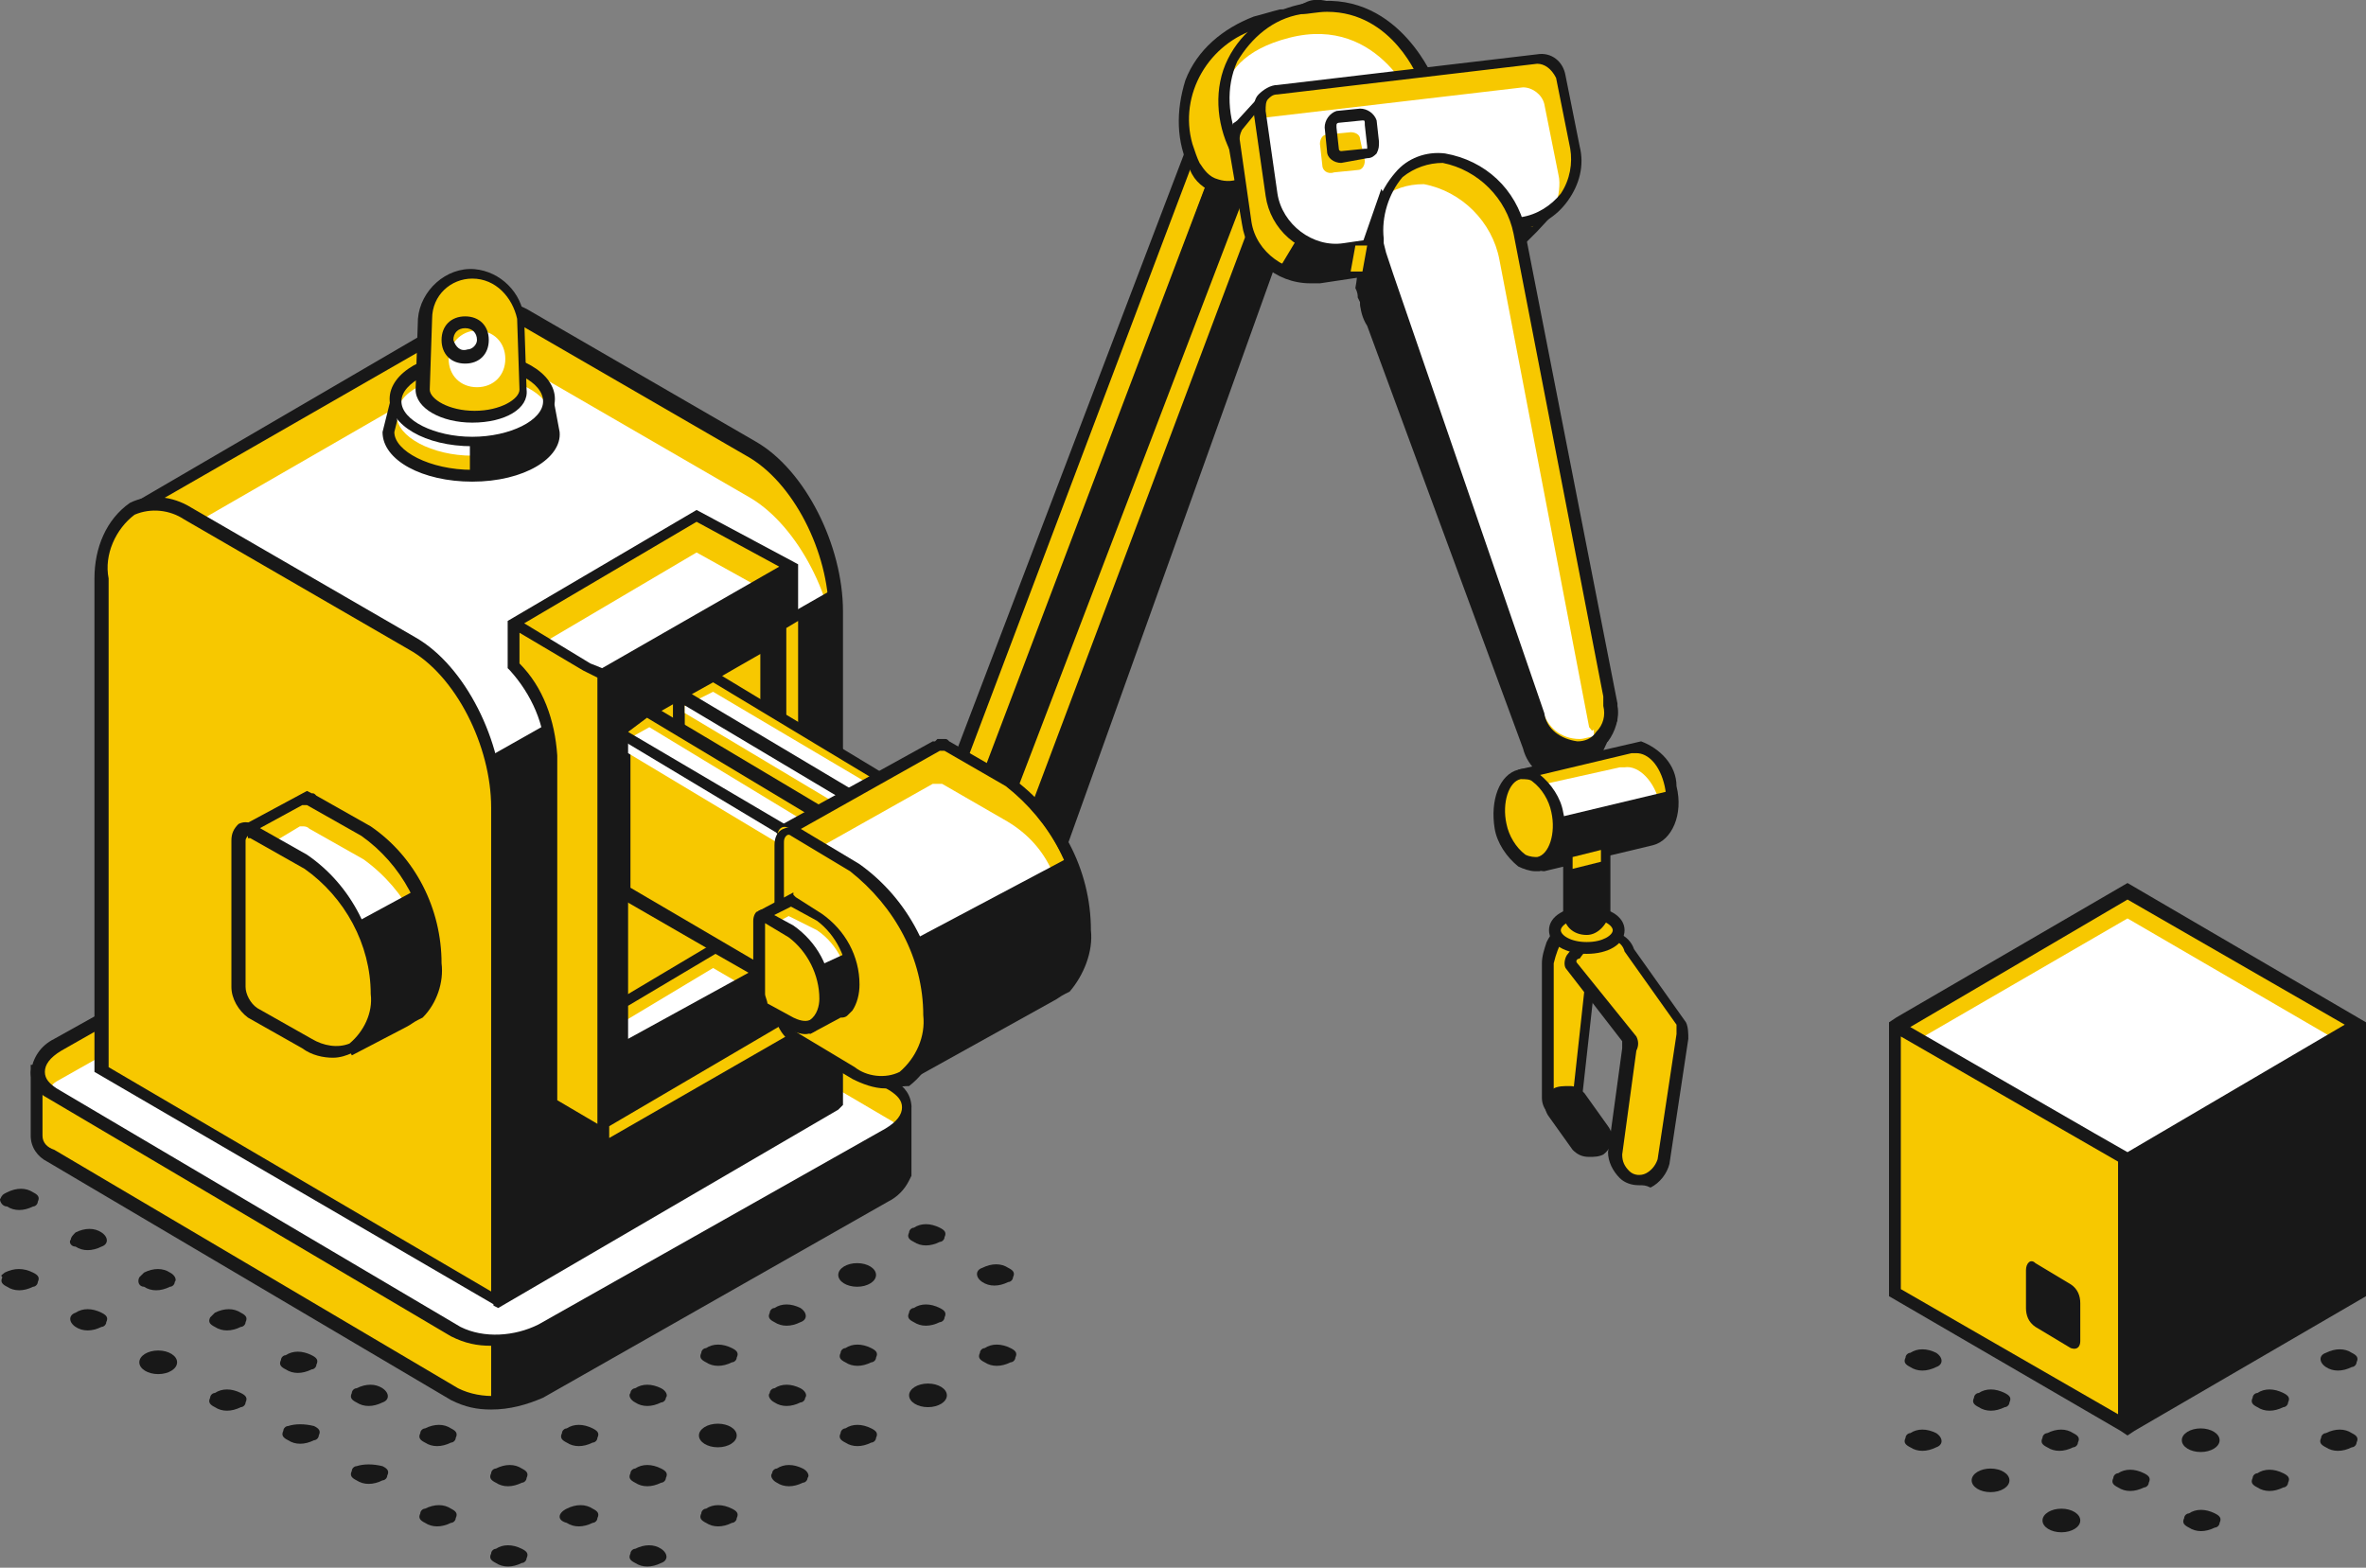 <?xml version="1.0" encoding="utf-8"?>
<!-- Generator: Adobe Illustrator 24.0.2, SVG Export Plug-In . SVG Version: 6.00 Build 0)  -->
<svg version="1.1" id="Слой_1" xmlns="http://www.w3.org/2000/svg" xmlns:xlink="http://www.w3.org/1999/xlink" x="0px" y="0px"
	 viewBox="0 0 100.2 66.4" style="enable-background:new 0 0 100.2 66.4;" xml:space="preserve">
<rect x="0" y="0" width="100.2" height="66.4" fill="#808080" stroke="none"/>
<style type="text/css">
	.st0{fill:#181818;}
	.st1{fill:#F7C800;}
	.st2{fill:#FFFFFF;}
</style>
<title>Схема раб-картинка</title>
<g id="Слой_2_1_">
	<g id="content">
		<g id="illustration">
			<path class="st0" d="M93.8,64.1c0.2,0.1,0.3,0.2,0.2,0.4c0,0.1-0.1,0.2-0.2,0.2c-0.4,0.2-0.8,0.2-1.1,0c-0.2-0.1-0.3-0.2-0.2-0.4
				c0-0.1,0.1-0.2,0.2-0.2C93,63.9,93.4,63.9,93.8,64.1z"/>
			<path class="st0" d="M96.7,62.4c0.2,0.1,0.3,0.2,0.2,0.4c0,0.1-0.1,0.2-0.2,0.2c-0.4,0.2-0.8,0.2-1.1,0c-0.2-0.1-0.3-0.2-0.2-0.4
				c0-0.1,0.1-0.2,0.2-0.2C95.9,62.2,96.3,62.2,96.7,62.4z"/>
			<path class="st0" d="M99.6,60.7c0.2,0.1,0.3,0.2,0.2,0.4c0,0.1-0.1,0.2-0.2,0.2c-0.4,0.2-0.8,0.2-1.1,0c-0.2-0.1-0.3-0.2-0.2-0.4
				c0-0.1,0.1-0.2,0.2-0.2C98.9,60.5,99.3,60.5,99.6,60.7z"/>
			<ellipse class="st0" cx="87.3" cy="64.4" rx="0.8" ry="0.5"/>
			<path class="st0" d="M90.8,62.4c0.2,0.1,0.3,0.2,0.2,0.4c0,0.1-0.1,0.2-0.2,0.2c-0.4,0.2-0.8,0.2-1.1,0c-0.2-0.1-0.3-0.2-0.2-0.4
				c0-0.1,0.1-0.2,0.2-0.2C90,62.2,90.4,62.2,90.8,62.4z"/>
			<ellipse class="st0" cx="93.2" cy="61" rx="0.8" ry="0.5"/>
			<path class="st0" d="M96.7,59c0.2,0.1,0.3,0.2,0.2,0.4c0,0.1-0.1,0.2-0.2,0.2c-0.4,0.2-0.8,0.2-1.1,0c-0.2-0.1-0.3-0.2-0.2-0.4
				c0-0.1,0.1-0.2,0.2-0.2C95.9,58.8,96.3,58.8,96.7,59z"/>
			<path class="st0" d="M99.6,57.3c0.2,0.1,0.3,0.2,0.2,0.4c0,0.1-0.1,0.2-0.2,0.2c-0.4,0.2-0.8,0.2-1.1,0c-0.3-0.2-0.3-0.5,0-0.6
				C98.9,57.1,99.3,57.1,99.6,57.3z"/>
			<ellipse class="st0" cx="84.3" cy="62.7" rx="0.8" ry="0.5"/>
			<path class="st0" d="M87.8,60.7c0.2,0.1,0.3,0.2,0.2,0.4c0,0.1-0.1,0.2-0.2,0.2c-0.4,0.2-0.8,0.2-1.1,0c-0.2-0.1-0.3-0.2-0.2-0.4
				c0-0.1,0.1-0.2,0.2-0.2C87.1,60.5,87.5,60.5,87.8,60.7z"/>
			<path class="st0" d="M82,60.7c0.3,0.2,0.3,0.5,0,0.6c-0.4,0.2-0.8,0.2-1.1,0c-0.2-0.1-0.3-0.2-0.2-0.4c0-0.1,0.1-0.2,0.2-0.2
				C81.2,60.5,81.6,60.5,82,60.7z"/>
			<path class="st0" d="M84.9,59c0.2,0.1,0.3,0.2,0.2,0.4c0,0.1-0.1,0.2-0.2,0.2c-0.4,0.2-0.8,0.2-1.1,0c-0.2-0.1-0.3-0.2-0.2-0.4
				c0-0.1,0.1-0.2,0.2-0.2C84.1,58.8,84.5,58.8,84.9,59z"/>
			<path class="st0" d="M82,57.3c0.3,0.2,0.3,0.5,0,0.6c-0.4,0.2-0.8,0.2-1.1,0c-0.2-0.1-0.3-0.2-0.2-0.4c0-0.1,0.1-0.2,0.2-0.2
				C81.2,57.1,81.6,57.1,82,57.3z"/>
			<polygon class="st1" points="90.1,60.4 80.3,54.8 80.3,43.5 90.1,49.1 			"/>
			<polygon class="st1" points="99.9,43.5 90.1,49.1 80.3,43.5 90.1,37.8 			"/>
			<polygon class="st2" points="99.9,44.6 91.1,49.6 81.3,44 90.1,38.9 			"/>
			<path class="st0" d="M90.1,37.4l-9.8,5.7L80,43.3v11.6l9.8,5.7l0,0l0.3,0.2l0.3-0.2l0,0l9.8-5.7V43.3L90.1,37.4z M90.1,38.1
				l9.2,5.3l-4.6,2.7l-4.6,2.7L88.7,48l-7.8-4.5L90.1,38.1z M80.5,54.6V43.9l9.2,5.3v10.7L80.5,54.6z"/>
			<path class="st0" d="M87.7,57.1l-1.5-0.9c-0.3-0.2-0.4-0.5-0.4-0.8v-1.6c0-0.3,0.2-0.5,0.4-0.3l1.5,0.9c0.3,0.2,0.4,0.5,0.4,0.8
				v1.6C88.1,57,88,57.2,87.7,57.1z"/>
			<path class="st1" d="M66.2,47.1L66.2,47.1c0.3,0,0.6-0.3,0.6-0.6l0.7-6.3c0-0.3-1-0.6-1.3-0.6l0,0c-0.3,0-0.6,0.9-0.6,1.3v5.7
				C65.6,46.8,65.9,47,66.2,47.1z"/>
			<path class="st0" d="M66.2,47.4L66.2,47.4c-0.5,0-0.9-0.4-0.9-0.9v-5.7c0-0.3,0.1-0.6,0.2-0.9c0.2-0.4,0.4-0.6,0.7-0.6l0,0
				c0.3,0,1.5,0.3,1.5,0.9L67,46.5C67,47,66.6,47.4,66.2,47.4z M66.2,39.8c-0.2,0.3-0.3,0.6-0.4,1v5.7c0,0.2,0.2,0.4,0.4,0.4l0,0
				c0.2,0,0.4-0.2,0.4-0.4l0.7-6.4C66.9,39.9,66.6,39.8,66.2,39.8L66.2,39.8z"/>
			<path class="st1" d="M69,40.2l2.2,3.1c0.1,0.2,0.1,0.3,0.1,0.5l-0.8,5.3c-0.1,0.3-0.3,0.6-0.6,0.8l0,0c-0.5,0.2-1.1-0.1-1.3-0.6
				c-0.1-0.2-0.1-0.3-0.1-0.5l0.6-4.4c0-0.1,0-0.3,0-0.4l-2.5-3.1c-0.2-0.5,0.6-1.1,1.1-1.3h0.1C68.3,39.5,68.8,39.7,69,40.2z"/>
			<path class="st0" d="M69.4,50.2c-0.3,0-0.6-0.1-0.8-0.3c-0.3-0.3-0.5-0.7-0.5-1.1l0.6-4.4c0-0.1,0-0.2,0-0.3L66.3,41
				c-0.1-0.2,0-0.5,0.1-0.6c0.3-0.4,0.7-0.8,1.2-0.9h0.1c0.6-0.2,1.3,0.1,1.5,0.7l2.2,3.1c0.1,0.2,0.1,0.5,0.1,0.7l-0.8,5.3
				c-0.1,0.4-0.4,0.8-0.8,1C69.7,50.2,69.6,50.2,69.4,50.2z M66.8,40.8l2.5,3.1c0.1,0.2,0.1,0.4,0,0.6l-0.6,4.4
				c0,0.3,0.1,0.5,0.3,0.7c0.2,0.2,0.5,0.2,0.7,0.1c0.2-0.1,0.4-0.3,0.5-0.6l0.8-5.3c0-0.1,0-0.3,0-0.4l-2.2-3.1
				c-0.1-0.4-0.5-0.6-0.9-0.4h-0.1c-0.4,0.1-0.7,0.4-0.9,0.7C66.8,40.6,66.7,40.7,66.8,40.8L66.8,40.8z"/>
			<path class="st0" d="M65.8,47.2l1,1.4c0.2,0.3,0.6,0.3,0.9,0.1l0,0c0.3-0.2,0.3-0.6,0.1-0.9l0,0l-1-1.4c-0.2-0.2-0.6-0.3-0.8-0.1
				l0,0C65.7,46.6,65.6,46.9,65.8,47.2z"/>
			<path class="st0" d="M67.3,49L67.3,49c-0.3,0-0.5-0.1-0.7-0.3l-1-1.4c-0.3-0.4-0.2-0.9,0.2-1.2C66,46,66.2,46,66.5,46
				c0.2,0,0.4,0.1,0.6,0.3l1,1.4c0.3,0.4,0.2,0.9-0.2,1.2l0,0C67.7,49,67.5,49,67.3,49z M66,47l1,1.4c0.1,0.1,0.1,0.1,0.2,0.1
				s0.2,0,0.3-0.1c0.2-0.1,0.2-0.3,0.1-0.5l-1-1.4c-0.1-0.1-0.1-0.1-0.2-0.1s-0.2,0-0.3,0.1C65.9,46.7,65.9,46.9,66,47L66,47z"/>
			<path class="st1" d="M1.6,48.1L1.6,48.1v-2.6l3.3,0.1l12.3-6.9c1.1-0.6,2.4-0.7,3.5-0.1l13.9,8.2l3.9,0.1v2.9l0,0
				c-0.1,0.4-0.4,0.7-0.8,0.9L23,59c-1.1,0.6-2.4,0.7-3.5,0.1L2.2,48.9C1.8,48.8,1.6,48.5,1.6,48.1L1.6,48.1L1.6,48.1z"/>
			<path class="st0" d="M20.8,59.7c-0.6,0-1.1-0.1-1.7-0.4L2,49.2c-0.4-0.2-0.7-0.6-0.7-1.1V48v-0.1v-2.8l3.5,0.1L17,38.5
				c1.2-0.7,2.5-0.7,3.8-0.1l13.8,8.2l4,0.2v3L38.5,50c-0.2,0.4-0.5,0.7-0.9,0.9L23,59.2C22.3,59.5,21.6,59.7,20.8,59.7z M1.8,45.7
				v2.4c0,0.3,0.2,0.5,0.5,0.6l17.1,10.1c1,0.5,2.3,0.4,3.3-0.1l14.7-8.3c0.3-0.2,0.6-0.4,0.7-0.8v-0.1V47l-3.7,0l-13.9-8.2
				c-1-0.5-2.2-0.4-3.3,0.1L5,45.8L1.8,45.7z"/>
			<path class="st1" d="M2.2,46.3l17.1,10.1c1.1,0.5,2.4,0.5,3.5-0.1L37.5,48c1-0.6,1.1-1.5,0.3-2L20.6,35.8
				c-1.1-0.5-2.4-0.5-3.5,0.1L2.4,44.2C1.4,44.8,1.3,45.7,2.2,46.3z"/>
			<path class="st2" d="M4.7,47.7l14.6,8.6c1.1,0.6,2.5,0.6,3.6,0.1l14.6-6.9c1-0.6,1.1-1.5,0.3-2L20.6,37.4
				c-1.1-0.5-2.4-0.5-3.5,0.1L2.4,45.8C1.4,46.4,3.8,47.2,4.7,47.7z"/>
			<path class="st0" d="M20.8,57c-0.6,0-1.1-0.1-1.7-0.4L2,46.5c-0.4-0.2-0.7-0.6-0.7-1.1c0.1-0.6,0.4-1.1,1-1.4L17,35.8
				c1.2-0.7,2.6-0.7,3.8-0.1l17.1,10.1c0.4,0.2,0.7,0.6,0.7,1.1c-0.1,0.6-0.4,1.1-1,1.4L23,56.5C22.3,56.8,21.6,57,20.8,57z
				 M19.1,35.7c-0.6,0-1.3,0.1-1.9,0.5L2.6,44.5c-0.5,0.3-0.7,0.6-0.7,0.9c0,0.3,0.2,0.5,0.5,0.7l0,0l17.1,10.1
				c1,0.5,2.3,0.4,3.3-0.1l14.7-8.3c0.5-0.3,0.7-0.6,0.7-0.9c0-0.3-0.2-0.5-0.5-0.7L20.5,36.1C20.1,35.8,19.6,35.7,19.1,35.7z"/>
			<path class="st1" d="M20,13.3L20,13.3c0.8-0.3,1.6-0.3,2.3,0.2l9.5,5.5c2,1.2,3.6,4.3,3.6,7v20.8l-14.3,8.3
				c0,0-11.7-24.7-11.8-25.2s-3.8-8.3-3.8-8.3L20,13.3z"/>
			<path class="st2" d="M20,15.4L20,15.4c0.8-0.3,1.6-0.3,2.3,0.2l9.5,5.5c2,1.2,3.6,4.3,3.6,6.9v18.1l-14.9,8.6
				c0,0-11-22.3-11.1-22.7s-3.8-8.3-3.8-8.3L20,15.4z"/>
			<path class="st0" d="M21.1,55.4l-0.2-0.1v-0.1C18.9,51,9.2,30.5,9.1,30s-2.3-5.1-3.7-8.3l0.1-0.3l0,0L19.9,13
				c0.8-0.4,1.8-0.3,2.6,0.2l9.5,5.5c2.1,1.2,3.7,4.4,3.7,7.2v20.9L35.5,47L21.1,55.4z M5.9,21.7c0.7,1.4,3.6,7.7,3.7,8.1
				s7.6,16.4,11.6,24.8l13.9-8.1V26c0-2.6-1.5-5.6-3.5-6.7l-9.5-5.5c-0.6-0.4-1.4-0.5-2.1-0.2L5.9,21.7z"/>
			<path class="st1" d="M4.4,45.3L21.1,55V34.2c0-2.7-1.6-5.8-3.6-7L8,21.7c-2-1.2-3.6,0.1-3.6,2.7V45.3z"/>
			<path class="st0" d="M21.3,55.2L21,55.3L4,45.4V24.5c0-1.3,0.5-2.5,1.5-3.2c0.8-0.4,1.8-0.3,2.6,0.2l9.5,5.5
				c2.1,1.2,3.7,4.4,3.7,7.2C21.3,34.2,21.3,55.2,21.3,55.2z M4.6,45.2l16.2,9.5V34.2c0-2.6-1.5-5.6-3.5-6.7L7.8,22
				c-0.6-0.4-1.4-0.5-2.1-0.2c-0.8,0.6-1.3,1.7-1.1,2.7C4.6,24.5,4.6,45.2,4.6,45.2z"/>
			<polygon class="st0" points="20.8,56.8 20.8,59.5 22.7,59 38,50.3 38.4,49.8 38.4,47.2 36.9,48.5 22,56.8 			"/>
			<polygon class="st0" points="20.8,32 23.1,30.7 23.3,31.5 23.4,46.7 25.5,48.2 33.2,43.7 35.3,45.1 35.3,46.8 21.3,54.9 
				21.1,53.9 21,33.2 			"/>
			<polygon class="st0" points="33.8,25.8 35.2,25 35.4,26.8 35.4,31.7 33.4,30.5 33.6,25.9 			"/>
			<path class="st1" d="M68.5,39.4c0,0.4-0.6,0.7-1.4,0.7s-1.4-0.3-1.4-0.7s0.6-0.7,1.4-0.7S68.5,39,68.5,39.4z"/>
			<path class="st0" d="M67.2,40.4c-0.9,0-1.6-0.4-1.6-1s0.7-1,1.6-1s1.6,0.4,1.6,1S68.1,40.4,67.2,40.4z M67.2,38.9
				c-0.7,0-1.1,0.3-1.1,0.5s0.4,0.5,1.1,0.5s1.1-0.3,1.1-0.5S67.9,38.9,67.2,38.9L67.2,38.9z"/>
			<path class="st0" d="M67.2,39.4L67.2,39.4c-0.4,0-0.7-0.3-0.7-0.7l0,0v-3.1c0-0.4,0.3-0.7,0.7-0.7l0,0l0,0c0.4,0,0.7,0.3,0.7,0.7
				v3.1C67.9,39,67.6,39.4,67.2,39.4z"/>
			<path class="st0" d="M67.2,39.6c-0.6,0-1-0.4-1-1v-3.1c0.1-0.5,0.7-0.9,1.2-0.8c0.4,0.1,0.7,0.4,0.8,0.8v3.1
				C68.1,39.1,67.7,39.6,67.2,39.6z M67.2,35.1c-0.3,0-0.5,0.2-0.5,0.5l0,0v3.1c0,0.3,0.3,0.4,0.5,0.4s0.4-0.2,0.4-0.4v-3.1
				C67.7,35.3,67.5,35,67.2,35.1C67.2,35,67.2,35,67.2,35.1z"/>
			<polygon class="st0" points="25.5,48.2 33.5,43.5 33.6,24 25.5,28.7 			"/>
			<polygon class="st1" points="29.5,21.8 33.6,24 25.5,28.7 21.8,26.4 			"/>
			<polygon class="st2" points="29.5,23.4 32.2,24.9 25.5,28.7 25.5,30.2 21.7,28 			"/>
			<path class="st1" d="M21.8,26.4v1.8c1,1,1.5,2.4,1.6,3.8v14.7l2.1,1.5V28.7L21.8,26.4z"/>
			<path class="st0" d="M33.8,23.9l-4.3-2.3l-8,4.7v2l0.1,0.1c0.9,1,1.5,2.3,1.5,3.7v14.8l2.4,1.6l8.3-4.8V23.9z M29.5,22.1L33,24
				l-7.5,4.3L25,28.1l-2.8-1.7L29.5,22.1z M23.6,46.6V32c-0.1-1.5-0.6-2.9-1.6-3.9v-1.3l2.7,1.6l0.6,0.3v18.9L23.6,46.6z M33.3,43.4
				l-7.5,4.4v-19l7.5-4.4V43.4z"/>
			<polygon class="st1" points="33.8,26.3 33.3,26.6 33.3,43.3 25.8,47.7 25.8,48.2 33.8,43.6 			"/>
			<path class="st1" d="M32.5,27.4c-0.1,0-6.1,3.4-6.1,3.4v13.7l6.1-3.4V27.4z"/>
			<path class="st0" d="M26.1,44.9V30.6l0.1-0.1c6.1-3.5,6.2-3.5,6.3-3.5h0.3v14.2L26.1,44.9z M26.6,30.9V44l5.6-3.1V27.7
				C31.3,28.2,28.6,29.8,26.6,30.9L26.6,30.9z"/>
			<polygon class="st1" points="38.1,35 28.8,29.4 28.8,36.1 38.1,41.6 			"/>
			<path class="st0" d="M38.4,42l-9.9-5.8v-7l0.3-0.1l9.6,5.7V42z M29,35.9l8.9,5.2v-6L29,29.8V35.9z"/>
			<polygon class="st1" points="28.8,29.4 30.2,28.6 39.5,34.2 38.1,35 			"/>
			<polygon class="st2" points="29,29.9 30.2,29.3 39.5,34.8 38.2,35.7 29,30.2 			"/>
			<path class="st0" d="M38.1,35.3L38.1,35.3l-9.9-5.9l1.9-1.1l0.1,0.1l9.6,5.8L38.1,35.3z M29.3,29.4l8.9,5.3l0.8-0.5l-8.8-5.3
				L29.3,29.4z"/>
			<polygon class="st1" points="38.1,41.6 39.5,40.8 39.5,34.2 38.1,35 			"/>
			<path class="st0" d="M37.9,42v-7.2l1.8-1.1v7.2L37.9,42z M38.4,35.1v6l0.8-0.5v-6L38.4,35.1z"/>
			<polygon class="st1" points="35.6,36.6 26.4,31.1 26.4,37.8 35.6,43.2 			"/>
			<path class="st0" d="M35.9,43.6L26.2,38v-7.3l9.7,5.8V43.6z M26.7,37.6l8.7,5.1v-6l-8.7-5.2V37.6z"/>
			<polygon class="st1" points="26.4,31.1 26.4,30.8 27.5,30.1 36.9,35.8 35.6,36.6 			"/>
			<polygon class="st2" points="26.6,31.9 26.6,31.3 27.5,30.8 36.9,36.5 35.6,37.3 			"/>
			<path class="st0" d="M35.6,36.9L35.6,36.9l-9.5-5.7v-0.6l1.4-0.8l9.9,5.9L35.6,36.9z M26.6,31l9,5.3l0.8-0.5l-9-5.4L26.6,31
				L26.6,31z"/>
			<polygon class="st1" points="35.6,43.2 36.9,42.4 36.9,35.8 35.6,36.6 			"/>
			<path class="st0" d="M35.4,43.7v-7.2l1.8-1.1v7.2L35.4,43.7z M35.9,36.8v6l0.8-0.5v-6L35.9,36.8z"/>
			<polygon class="st1" points="30.3,40.1 26.4,42.5 26.4,44.5 32.2,41.2 			"/>
			<polygon class="st2" points="30.2,41 26.2,43.4 26.4,44.5 31.4,41.7 			"/>
			<path class="st0" d="M26.1,44.9v-2.5l4.2-2.5l2.4,1.4L26.1,44.9z M26.6,42.6V44l5.1-2.8l-1.4-0.8L26.6,42.6z"/>
			<polygon class="st1" points="50.9,5.2 40.1,33.5 41.4,34.3 52,6.1 			"/>
			<path class="st0" d="M41.5,34.6l-1.7-1l0.1-0.2L50.8,4.8L52.2,6L41.5,34.6z M40.5,33.4l0.8,0.5L51.7,6.2L51,5.6L40.5,33.4z"/>
			<polygon class="st0" points="53.5,5.9 43,35.3 41.4,34.3 52,6.1 			"/>
			<path class="st0" d="M43.1,35.7L41,34.4L51.8,5.9l2.1-0.3L43.1,35.7z M41.7,34.2l1.2,0.8L53.1,6.2l-1,0.1L41.7,34.2z"/>
			<polygon class="st1" points="52.8,7.1 42.3,34.8 43.5,35.6 53.8,8 			"/>
			<path class="st0" d="M43.6,35.9l-1.7-1l0.1-0.2l10.6-28L54.1,8L54,8.2L43.6,35.9z M42.6,34.7l0.8,0.5L53.6,8.1L53,7.5L42.6,34.7z
				"/>
			<polygon class="st0" points="55.3,7.1 44.2,37.9 43.5,35.6 54.1,7.4 			"/>
			<path class="st0" d="M44.2,38.6l-1-3.1v-0.1L53.8,7.2l1.8-0.4L44.2,38.6z M43.8,35.6l0.5,1.5L54.9,7.5l-0.6,0.1L43.8,35.6z"/>
			<path class="st1" d="M39.6,31.6L39.6,31.6L39.6,31.6L39.6,31.6c0.2,0,0.3,0,0.4,0.1l2.5,1.5c2,1.5,3.2,3.8,3.3,6.3
				c0.1,0.9-0.3,1.8-0.9,2.5l0,0c-0.1,0.1-0.3,0.2-0.5,0.3l-6.1,3.4L35,39l-1.9-3.7L39.6,31.6z"/>
			<path class="st2" d="M39.5,33.2L39.5,33.2L39.5,33.2L39.5,33.2c0.2,0,0.3,0,0.4,0l2.6,1.5c1.8,1,2.6,2.7,2.6,5.1
				c0.1,0.9-0.2,1.8-0.9,2.5l0,0c-0.2,0.1-0.3,0.2-0.5,0.3l-5.9,2.6L35,40.5l-1.9-3.7L39.5,33.2z"/>
			<path class="st0" d="M38.3,45.9l-5.5-10.8l6.7-3.7h0.1l0.1-0.1H40c0.1,0,0.1,0,0.2,0.1l2.6,1.5c2.1,1.5,3.4,3.9,3.4,6.5
				c0.1,0.9-0.3,1.9-0.9,2.6l0,0l-0.2,0.1c-0.2,0.1-0.3,0.2-0.5,0.3L38.3,45.9z M33.4,35.4l5.1,9.9l5.9-3.3c0.2-0.1,0.3-0.1,0.5-0.3
				l0,0c0.6-0.6,0.9-1.5,0.8-2.3c0-2.4-1.2-4.6-3.1-6.1L40,31.8h-0.1h-0.1L33.4,35.4z"/>
			<path class="st1" d="M33.6,43.9l2.5,1.5c1.8,1.1,3.3-0.1,3.3-2.5l0,0c0-2.5-1.2-4.8-3.3-6.3l-2.6-1.5c-0.4-0.2-0.6,0-0.6,0.5v7
				C33,43.2,33.2,43.7,33.6,43.9z"/>
			<path class="st0" d="M37.5,46.1c-0.5,0-1-0.2-1.4-0.4l-2.5-1.5c-0.5-0.3-0.8-0.9-0.8-1.4v-7c0-0.3,0.1-0.6,0.4-0.7
				c0.2-0.1,0.5-0.1,0.7,0l2.5,1.5c2.1,1.5,3.3,3.9,3.4,6.5c0.1,1.1-0.4,2.2-1.3,2.9C38.1,46,37.8,46.1,37.5,46.1z M33.7,43.7
				l2.5,1.5c0.5,0.4,1.3,0.5,1.9,0.2c0.7-0.6,1.1-1.5,1-2.4c0-2.4-1.2-4.6-3.1-6.1l-2.5-1.5c0,0-0.1-0.1-0.2,0
				c-0.1,0.1-0.1,0.2-0.1,0.3v7C33.2,43.1,33.4,43.5,33.7,43.7L33.7,43.7z"/>
			<path class="st1" d="M33.4,38.1L33.4,38.1L33.4,38.1L33.4,38.1L33.4,38.1l1.2,0.6c0.9,0.6,1.4,1.7,1.4,2.8c0,0.4-0.1,0.8-0.4,1.1
				l0,0c-0.1,0.1-0.1,0.1-0.2,0.1l-1.2,0.7l-1.3-2.7l-0.9-2L33.4,38.1z"/>
			<path class="st2" d="M33.4,38.8L33.4,38.8L33.4,38.8L33.4,38.8L33.4,38.8l1.2,0.6c0.9,0.6,1.4,1.7,1.4,2.8c0,0.5-0.3,0-0.6,0.2
				l-0.2-0.1l0,0c-0.1,0.1-0.1,0.1-0.2,0.1l-1,0.4l-1-1.3l-0.9-2L33.4,38.8z"/>
			<path class="st0" d="M34.3,43.8l-1.4-2.9l-0.8-2.3l1.5-0.8v0.1l0.1,0.1l1.1,0.7c1,0.7,1.6,1.8,1.6,3c0,0.4-0.1,0.8-0.3,1.1l0,0
				L35.9,43c-0.1,0.1-0.2,0.1-0.3,0.1L34.3,43.8z M32.5,38.9l0.8,1.8l1.2,2.4l0.9-0.5c0.1,0,0.1-0.1,0.2-0.1l0,0
				c0.2-0.2,0.3-0.6,0.3-0.9c0-1-0.5-2-1.3-2.6l-1.1-0.6l0,0L32.5,38.9z"/>
			<path class="st1" d="M32.4,42.7l1.1,0.6c0.8,0.5,1.4,0,1.4-1.1l0,0c0-1.1-0.5-2.1-1.4-2.8l-1.1-0.7c-0.2-0.1-0.3,0-0.3,0.2V42
				C32.1,42.4,32.2,42.6,32.4,42.7z"/>
			<path class="st0" d="M34.1,43.8c-0.2,0-0.5-0.1-0.7-0.2l-1.1-0.7c-0.3-0.2-0.4-0.5-0.4-0.8V39c0-0.2,0.1-0.4,0.2-0.4
				c0.1-0.1,0.3-0.1,0.4,0l1.1,0.6c1,0.7,1.6,1.8,1.6,3c0.1,0.5-0.2,1.1-0.6,1.4C34.5,43.7,34.3,43.8,34.1,43.8z M32.5,42.5l1.1,0.6
				c0.2,0.1,0.5,0.2,0.7,0.1c0.3-0.2,0.4-0.6,0.4-0.9c0-1-0.5-2-1.3-2.6l-1-0.6v3C32.4,42.2,32.5,42.4,32.5,42.5L32.5,42.5z"/>
			<path class="st1" d="M58.7,4.2c0,0-1.2-4.5-3.3-3.7c-1,0.4-1.2,0.1-2.2,0.5c-2.3,0.7-3.6,3.1-2.9,5.3c0.1,0.3,0.2,0.5,0.3,0.8
				l0,0C51,7.9,52,8.3,52.8,7.9l0,0L59,4.8L58.7,4.2z"/>
			<path class="st0" d="M52.1,8.3c-0.2,0-0.4,0-0.6-0.1c-0.5-0.2-0.9-0.5-1.1-1c-0.6-1.2-0.6-2.5-0.2-3.8c0.5-1.3,1.6-2.2,2.9-2.7
				c0.4-0.1,0.7-0.2,1.1-0.3c0.4,0,0.7-0.1,1.1-0.3c0.4-0.2,0.9-0.1,1.3,0.1C58,0.9,58.9,3.7,58.9,4l0.3,0.8L52.8,8
				C52.6,8.2,52.3,8.3,52.1,8.3z M55.9,0.7c-0.1,0-0.3,0-0.4,0.1C55.1,0.9,54.7,1,54.3,1c-0.3,0-0.7,0.1-1,0.2
				c-2.1,0.6-3.4,2.8-2.8,4.9c0.1,0.3,0.2,0.6,0.3,0.8c0.2,0.3,0.4,0.6,0.8,0.7c0.3,0.1,0.7,0.1,1-0.1l6-3l-0.2-0.4
				c0,0-0.8-2.9-2.1-3.5C56.2,0.7,56,0.7,55.9,0.7z"/>
			<path class="st1" d="M60.4,3.4c0,0-1.5-4-5.4-3s-3.4,4.4-2.7,5.8L53,7.7l7.6-3.8L60.4,3.4z"/>
			<path class="st2" d="M60,4.6c0,0-1.5-4-5.4-3s-2.9,4-2.2,5.5s1.1,1.4,1.1,1.4l6.7-3.3L60,4.6z"/>
			<path class="st0" d="M52.9,8.1l-0.8-1.7c-0.6-1.2-0.7-2.7-0.1-3.9c0.6-1.2,1.7-2,3-2.3c3.9-1,5.6,2.9,5.7,3.1L61,4.1L52.9,8.1z
				 M56.2,0.5c-0.4,0-0.8,0.1-1.1,0.1c-1.2,0.2-2.1,1-2.7,2C51.9,3.7,52,5,52.5,6.1l0.6,1.2l7.2-3.6l-0.2-0.3
				C60.1,3.4,59,0.5,56.2,0.5z"/>
			<path class="st1" d="M52.4,5.4L52.4,5.4L52.4,5.4L52.4,5.4l1.1-1.2c0,0,0.6,0.4,1.1,0.7l9.5-1.1c0.4,0,0.8,0.2,0.9,0.7l0.6,3
				c0.1,0.4,0.1,0.7,0,1.1L66,8.7l-1,1.1c-0.1,0.1-0.2,0.2-0.3,0.3l0,0l0,0c-0.4,0.4-0.9,0.6-1.4,0.7l-7.5,1.1
				c-1.5,0.2-2.8-0.8-3.1-2.3l-0.5-3.5C52.2,5.8,52.3,5.5,52.4,5.4z"/>
			<path class="st0" d="M55.5,12c-1.5,0-2.7-1.1-2.9-2.5L52,6c0-0.2,0-0.4,0.1-0.6l0,0l0.1-0.1c0-0.1,0.1-0.1,0.2-0.2l1.1-1.2
				L53.6,4c0,0,0.6,0.3,1,0.6L64,3.5c0.6-0.1,1.1,0.3,1.2,0.9l0.6,3c0.1,0.3,0.1,0.6,0,0.9l0.6,0.1l-1.3,1.4
				c-0.1,0.1-0.2,0.2-0.3,0.3l-0.1,0.1c-0.4,0.4-0.9,0.6-1.5,0.7L55.9,12C55.7,12,55.6,12,55.5,12z M52.6,5.5L52.6,5.5
				c-0.1,0.2-0.1,0.3-0.1,0.4L53,9.4c0.2,1.3,1.5,2.2,2.8,2.1l7.5-1.1c0.4,0,0.8-0.2,1.2-0.5l-0.1-0.3c0.1-0.1,0.4,0,0.5,0l0.7-0.8
				l-0.3-0.1V8.4c0.1-0.3,0.1-0.7,0-1l-0.6-3c-0.1-0.3-0.4-0.5-0.7-0.5L54.4,5l0,0c-0.3-0.2-0.6-0.4-0.9-0.6L52.6,5.5L52.6,5.5z"/>
			<path class="st1" d="M65.1,2.5l-11,1.3c-0.5,0-0.8,0.4-0.8,0.9v0.1l0.5,3.5c0.2,1.5,1.6,2.5,3.1,2.3l7.5-1.1
				c1.5-0.2,2.5-1.6,2.3-3.1c0-0.1,0-0.1,0-0.2l-0.6-3C66,2.7,65.6,2.4,65.1,2.5z"/>
			<path class="st2" d="M65.9,8.7C66,8.3,66.1,7.8,66,7.4l-0.6-3c-0.1-0.4-0.5-0.7-0.9-0.7L53.4,5l0.5,3.3c0.2,1.5,1.6,2.5,3.1,2.3
				l7.5-1.1C65,9.3,65.5,9.1,65.9,8.7z"/>
			<path class="st0" d="M56.5,10.8c-1.5,0-2.7-1.1-2.9-2.5l-0.5-3.5c0-0.3,0-0.6,0.2-0.8c0.2-0.2,0.5-0.4,0.8-0.4l11-1.3
				c0.6-0.1,1.1,0.3,1.2,0.9l0.6,3c0.2,0.8,0,1.6-0.5,2.3s-1.2,1.1-2,1.2L57,10.8C56.8,10.8,56.7,10.8,56.5,10.8z M65.1,2.7L54.1,4
				c-0.2,0-0.3,0.1-0.4,0.2c-0.1,0.1-0.1,0.3-0.1,0.5l0.5,3.5c0.2,1.3,1.5,2.3,2.8,2.1l7.5-1.1c0.7-0.1,1.3-0.5,1.7-1
				c0.4-0.6,0.5-1.3,0.4-1.9l-0.6-3C65.7,2.9,65.4,2.7,65.1,2.7L65.1,2.7z"/>
			<path class="st0" d="M57.8,10.4L57.8,10.4l0.7-1.8l0.2,0.5c0.4-0.3,1-0.5,1.5-0.4c1.6,0.3,2.9,1.5,3.2,3.2l0,0l2.8,14.5l1.8,4.1
				l-0.5,1.4c0,0.1,0,0.1-0.1,0.2v0.1l0,0c-0.2,0.5-0.7,0.8-1.2,0.8c-0.8,0-1.4-0.6-1.6-1.4l0,0l-6.7-17.9c-0.1-0.3-0.3-0.6-0.3-0.9
				l-0.1-0.2l0,0c0-0.1,0-0.2-0.1-0.4C57.5,11.6,57.6,11,57.8,10.4z"/>
			<path class="st0" d="M66.3,33.2c-0.9-0.1-1.6-0.7-1.8-1.5l-6.6-17.9c-0.2-0.3-0.3-0.7-0.3-1l-0.1-0.5l0,0v-0.1
				c-0.1-0.7,0-1.3,0.2-1.9l0,0L58.5,8l0.4,0.8c0.4-0.2,0.9-0.4,1.5-0.3c1.7,0.3,3,1.5,3.4,3.2l0,0v0.2l2.9,14.5l1.8,4.1L67.8,32
				c0,0,0,0.1-0.1,0.2v0.1C67.5,32.8,66.9,33.2,66.3,33.2L66.3,33.2z M58,12.8c0.1,0.3,0.2,0.6,0.3,0.9L65,31.6
				c0.1,0.7,0.7,1.1,1.4,1.2c0.4,0,0.8-0.3,1-0.6V32c0-0.1,0-0.1,0.1-0.2l0.5-1.4l-1.8-4l-2.8-14.6c-0.3-1.5-1.5-2.7-3-3
				c-0.5,0-1,0.1-1.4,0.4l-0.3,0.2l-0.1-0.3l-0.5,1.2c-0.2,0.5-0.3,1.1-0.2,1.7c0,0.1,0,0.1,0,0.2L58,12.8z"/>
			<path class="st1" d="M58.4,10.6L58.4,10.6c0-0.1,0-0.2-0.1-0.4c-0.2-2,1-3.6,2.7-3.5c1.7,0.3,3,1.6,3.3,3.2l0,0l3.8,19.7l0,0
				c0,0.1,0,0.2,0,0.3c0.1,0.8-0.4,1.6-1.2,1.7h-0.1c-0.8,0-1.4-0.6-1.6-1.4l0,0l-6.4-18.5c-0.1-0.3-0.3-0.7-0.3-1v-0.1H58.4z"/>
			<path class="st2" d="M67.3,30.8L63.5,11l0,0c-0.3-1.6-1.6-2.9-3.2-3.2c-0.7,0-1.3,0.2-1.8,0.6c-0.1,0.5-0.2,1-0.1,1.6
				c0,0.1,0,0.2,0.1,0.4l0,0l0.1,0.2c0.1,0.3,0.2,0.6,0.3,0.9L65.3,30l0,0c0.2,0.8,0.8,1.3,1.6,1.3c0.2,0,0.4-0.1,0.6-0.1
				c0-0.1,0-0.2,0-0.3C67.4,31,67.4,30.9,67.3,30.8L67.3,30.8z"/>
			<path class="st0" d="M66.8,31.9c-0.9,0-1.6-0.7-1.8-1.5l-6.4-18.5c-0.1-0.3-0.3-0.7-0.3-1l-0.1-0.5l0,0v-0.1
				c-0.2-1.1,0.2-2.2,0.9-3c0.5-0.6,1.3-0.9,2.1-0.8c1.7,0.3,3,1.5,3.4,3.2l0,0v0.2l3.9,19.9l0,0v0.1c0.1,0.5-0.1,1.1-0.4,1.5
				C67.7,31.7,67.3,31.9,66.8,31.9L66.8,31.9z M58.7,10.7c0.1,0.3,0.2,0.6,0.3,0.9l6.4,18.6c0.1,0.7,0.7,1.1,1.4,1.2
				c0.3,0,0.6-0.1,0.8-0.4c0.3-0.3,0.4-0.7,0.3-1.1c0-0.1,0-0.2,0-0.2v-0.2l0,0L64.1,9.9c-0.3-1.5-1.5-2.7-3-3
				c-0.6,0-1.2,0.2-1.7,0.6c-0.6,0.7-0.9,1.7-0.8,2.6c0,0.1,0,0.1,0,0.2L58.7,10.7z"/>
			<path class="st1" d="M69,31.7L69,31.7L69,31.7h0.2l0,0c0.6-0.1,1.3,0.6,1.5,1.6s-0.1,2.1-0.8,2.2l-4.7,1.1l-0.6-3.8L69,31.7z"/>
			<path class="st2" d="M68.6,32.5L68.6,32.5L68.6,32.5h0.2l0,0c0.6-0.1,1.3,0.6,1.5,1.6s-0.4,1.1-1.1,1.3l-4.6,0.8l-0.5-2.7
				L68.6,32.5z"/>
			<path class="st0" d="M65,36.6l-0.7-4l5.2-1.2l0,0c0.8,0.3,1.5,1,1.5,1.9c0.3,1.2-0.2,2.3-1,2.5l-4.6,1.1
				C65.2,36.9,65,36.8,65,36.6L65,36.6z M64.9,32.9l0.6,3.3l4.4-1c0.5-0.1,0.8-1,0.6-1.9s-0.7-1.4-1.2-1.4l0,0h-0.2L64.9,32.9z"/>
			<path class="st1" d="M63.6,35c0.2,1.1,0.9,1.8,1.6,1.6s1-1.2,0.8-2.2s-0.9-1.8-1.6-1.6S63.4,33.9,63.6,35z"/>
			<path class="st0" d="M65,36.9c-0.2,0-0.5-0.1-0.7-0.2c-0.5-0.4-0.9-1-1-1.6l0,0c-0.2-1.2,0.2-2.3,1-2.5c0.3-0.1,0.7,0,0.9,0.2
				c0.5,0.4,0.9,1,1,1.6c0.3,1.2-0.2,2.3-1,2.5C65.2,36.9,65.1,36.9,65,36.9z M63.8,34.9c0.1,0.5,0.4,1,0.8,1.3
				c0.2,0.1,0.4,0.1,0.5,0.1c0.5-0.1,0.8-1,0.6-1.9c-0.1-0.5-0.4-1-0.8-1.3C64.8,33,64.6,33,64.4,33C63.9,33.1,63.6,34,63.8,34.9
				L63.8,34.9z"/>
			<path class="st1" d="M12.8,33.8L12.8,33.8h0.1l0,0c0.1,0,0.2,0,0.3,0.1l2.3,1.3c1.8,1.3,2.9,3.3,2.9,5.6c0.1,0.8-0.2,1.6-0.8,2.2
				l0,0c-0.1,0.1-0.3,0.2-0.5,0.3L15,44.4l-3-5.8l-1.7-3.3L12.8,33.8z"/>
			<path class="st2" d="M12.7,35L12.7,35h0.1l0,0c0.1,0,0.2,0,0.3,0.1l2.3,1.3c1.8,1.3,2.9,3.4,2.9,5.6c0,1-0.8,0.8-1.3,1.2l0,0
				c-0.1,0.1-0.3,0.2-0.5,0.3l-2.1,1.2l-2.5-4.9l-1.7-3.3L12.7,35z"/>
			<path class="st0" d="M14.9,44.7l-4.7-9.2c-0.1-0.2,0-0.5,0.2-0.6l2.6-1.4l0.2,0.1c0.1,0,0.1,0,0.2,0.1l2.3,1.3
				c1.9,1.3,3,3.5,3,5.8c0.1,0.8-0.2,1.7-0.8,2.3l0,0l-0.2,0.1c-0.2,0.1-0.3,0.2-0.5,0.3L14.9,44.7z M10.6,35.3l4.5,8.7l1.9-1.1
				c0.1,0,0.3-0.1,0.4-0.2l0,0c0.5-0.5,0.8-1.3,0.7-2c0-2.1-1.1-4.1-2.8-5.3L13,34.1h-0.1h-0.1L10.6,35.3z"/>
			<path class="st1" d="M10.7,42.9l2.3,1.3c1.6,0.9,2.9,0,2.9-2.2l0,0c0-2.2-1.1-4.3-2.9-5.5l-2.3-1.3c-0.3-0.2-0.6,0-0.6,0.4v6.2
				C10.2,42.2,10.4,42.7,10.7,42.9z"/>
			<path class="st0" d="M14.1,44.8c-0.4,0-0.9-0.1-1.3-0.4l-2.3-1.3l0,0c-0.4-0.3-0.7-0.8-0.7-1.3v-6.2c0-0.3,0.1-0.5,0.3-0.7
				c0.2-0.1,0.4-0.1,0.6,0l2.3,1.3c1.9,1.3,3,3.5,3,5.8c0.1,1-0.3,2-1.1,2.6C14.7,44.7,14.4,44.8,14.1,44.8z M10.5,35.4L10.5,35.4
				c0,0-0.1,0.1-0.1,0.2v6.2c0,0.3,0.2,0.7,0.5,0.9l0,0l2.3,1.3c0.5,0.3,1.1,0.4,1.6,0.2c0.6-0.5,1-1.3,0.9-2.1
				c0-2.1-1.1-4.1-2.8-5.3l-2.3-1.3h-0.1V35.4z"/>
			<polygon class="st0" points="66.1,34.6 70.7,33.5 70.6,34.9 70.1,35.5 65.6,36.5 66,35.5 			"/>
			<polygon class="st1" points="66.6,36.8 66.6,36.3 67.8,36 67.8,36.5 			"/>
			<polygon class="st0" points="54.1,11.5 55,10 56.2,10.5 57.6,10.3 57.3,11.5 55.9,11.7 54.9,11.7 			"/>
			<polygon class="st1" points="57.7,11.5 57.2,11.5 57.4,10.4 57.9,10.4 			"/>
			<polygon class="st0" points="34.7,40.9 36,40.3 36.3,41.4 36,42.3 35.2,43.1 34.9,43.1 34.9,41.4 			"/>
			<polygon class="st0" points="38.7,39.8 45.3,36.3 45.7,37.9 46,39.5 45.7,41 45.2,41.7 38.9,45.3 39.3,44.3 39.4,42.5 39,40.5 
							"/>
			<polygon class="st0" points="15.2,39 17.6,37.7 18.2,39.4 18.4,41.1 18.1,42.2 17.5,43.1 15.3,44.1 15.9,42.9 15.8,40.5 			"/>
			<path class="st1" d="M16.8,16.8l1.1-0.1c0.7-0.3,1.4-0.4,2.1-0.4s1.5,0.1,2.1,0.4l1.1,0.1l0.3,1.4c0,1-1.6,1.9-3.5,1.9
				s-3.5-0.8-3.5-1.9L16.8,16.8z"/>
			<path class="st0" d="M20,20.4c-2.1,0-3.8-0.9-3.8-2.1l0.4-1.6l1.2-0.1c0.7-0.3,1.4-0.4,2.2-0.4l0,0c0.8,0,1.5,0.1,2.2,0.4
				l1.2,0.1l0.3,1.6C23.8,19.4,22.2,20.4,20,20.4z M17,17.1l-0.3,1.2c0,0.8,1.5,1.6,3.3,1.6s3.3-0.7,3.3-1.6L23,17.2l-1-0.1
				c-1.3-0.5-2.8-0.5-4.1,0l0,0H17z"/>
			<path class="st1" d="M16.8,16.9c0,0.9,1.5,1.7,3.2,1.7s3.3-0.8,3.3-1.7s-1.5-1.7-3.3-1.7S16.8,16,16.8,16.9z"/>
			<path class="st2" d="M16.8,17.6c0,0.9,1.5,1.7,3.2,1.7s3.3-0.8,3.3-1.7s-1.5-1.7-3.3-1.7S16.8,16.6,16.8,17.6z"/>
			<path class="st0" d="M20,18.9c-2,0-3.5-0.9-3.5-2s1.5-2,3.5-2s3.5,0.9,3.5,2S22,18.9,20,18.9z M20,15.5c-1.6,0-3,0.7-3,1.5
				s1.4,1.5,3,1.5s3-0.7,3-1.5S21.7,15.5,20,15.5L20,15.5z"/>
			<path class="st1" d="M20,11.6L20,11.6c1.1,0,2,0.8,2,1.9l0.1,3c0,0.6-1,1.1-2.1,1.1s-2.1-0.5-2.1-1.1l0.1-3
				C18.1,12.4,19,11.6,20,11.6z"/>
			<path class="st0" d="M20,17.9c-1.3,0-2.4-0.6-2.4-1.4l0.1-3c0.1-1.2,1.2-2.2,2.4-2.1c1.1,0.1,2,1,2.1,2.1l0.1,3
				C22.4,17.3,21.4,17.9,20,17.9z M20,11.8c-0.9,0-1.7,0.7-1.7,1.7l-0.1,3c0,0.4,0.8,0.9,1.9,0.9s1.9-0.5,1.9-0.9l-0.1-3
				C21.7,12.6,21,11.8,20,11.8z"/>
			<path class="st2" d="M19,15.2c0,0.7,0.5,1.2,1.2,1.2s1.2-0.5,1.2-1.2S20.9,14,20.2,14S19,14.6,19,15.2L19,15.2z"/>
			<path class="st0" d="M19.7,15.4c-0.6,0-1-0.4-1-1s0.4-1,1-1s1,0.4,1,1S20.3,15.4,19.7,15.4z M19.7,13.9c-0.3,0-0.5,0.2-0.5,0.5
				l0,0c0.1,0.3,0.3,0.5,0.6,0.4c0.2,0,0.4-0.2,0.4-0.4C20.2,14.1,20,13.9,19.7,13.9z"/>
			<path class="st1" d="M57.6,5.9l0.2,0.9c0,0.2-0.1,0.4-0.3,0.4l0,0l-1,0.1C56.2,7.4,56,7.2,56,7l0,0l-0.1-0.9
				c0-0.2,0.1-0.4,0.3-0.4l0,0l1-0.1C57.4,5.6,57.6,5.7,57.6,5.9z"/>
			<path class="st0" d="M56.8,6.9c-0.3,0-0.6-0.2-0.6-0.5l-0.1-1c0-0.3,0.2-0.6,0.5-0.7l1-0.1c0.3,0,0.6,0.2,0.7,0.5l0,0L58.4,6
				c0,0.2,0,0.3-0.1,0.5c-0.1,0.1-0.2,0.2-0.4,0.2L56.8,6.9L56.8,6.9z M57.7,5.1L57.7,5.1l-1,0.1c0,0-0.1,0-0.1,0.1v0.1l0.1,0.9
				c0,0.1,0.1,0.1,0.1,0.1l1-0.1c0,0,0,0,0.1,0V6.2l-0.1-0.9C57.8,5.1,57.8,5.1,57.7,5.1L57.7,5.1z"/>
			<polygon class="st0" points="19.9,18.6 19.9,20.2 21.9,19.8 23.3,19 23.5,18.1 23.3,17 23,17.6 22.2,18.2 21.3,18.5 			"/>
			<path class="st0" d="M10.2,59c0.2,0.1,0.3,0.2,0.2,0.4c0,0.1-0.1,0.2-0.2,0.2c-0.4,0.2-0.8,0.2-1.1,0c-0.2-0.1-0.3-0.2-0.2-0.4
				C8.9,59.1,9,59,9.1,59C9.4,58.8,9.8,58.8,10.2,59z"/>
			<ellipse class="st0" cx="6.7" cy="57.7" rx="0.8" ry="0.5"/>
			<path class="st0" d="M4.3,55.6c0.2,0.1,0.3,0.2,0.2,0.4c0,0.1-0.1,0.2-0.2,0.2c-0.4,0.2-0.8,0.2-1.1,0s-0.3-0.5,0-0.6
				C3.5,55.4,3.9,55.4,4.3,55.6z"/>
			<path class="st0" d="M1.4,53.9c0.2,0.1,0.3,0.2,0.2,0.4c0,0.1-0.1,0.2-0.2,0.2c-0.4,0.2-0.8,0.2-1.1,0c-0.2-0.1-0.3-0.2-0.2-0.4
				C0,54,0.1,54,0.2,53.9C0.6,53.7,1,53.7,1.4,53.9z"/>
			<path class="st0" d="M22.1,65.6c0.2,0.1,0.3,0.2,0.2,0.4c0,0.1-0.1,0.2-0.2,0.2c-0.4,0.2-0.8,0.2-1.1,0c-0.2-0.1-0.3-0.2-0.2-0.4
				c0-0.1,0.1-0.2,0.2-0.2C21.3,65.4,21.7,65.4,22.1,65.6z"/>
			<path class="st0" d="M19.1,63.9c0.2,0.1,0.3,0.2,0.2,0.4c0,0.1-0.1,0.2-0.2,0.2c-0.4,0.2-0.8,0.2-1.1,0c-0.2-0.1-0.3-0.2-0.2-0.4
				c0-0.1,0.1-0.2,0.2-0.2C18.4,63.7,18.8,63.7,19.1,63.9z"/>
			<path class="st0" d="M16.2,62.1c0.2,0.1,0.3,0.2,0.2,0.4c0,0.1-0.1,0.2-0.2,0.2c-0.4,0.2-0.8,0.2-1.1,0c-0.2-0.1-0.3-0.2-0.2-0.4
				c0-0.1,0.1-0.2,0.2-0.2C15.4,62,15.8,62,16.2,62.1z"/>
			<path class="st0" d="M13.3,60.4c0.2,0.1,0.3,0.2,0.2,0.4c0,0.1-0.1,0.2-0.2,0.2c-0.4,0.2-0.8,0.2-1.1,0c-0.2-0.1-0.3-0.2-0.2-0.4
				c0-0.1,0.1-0.2,0.2-0.2C12.5,60.3,12.9,60.3,13.3,60.4z"/>
			<path class="st0" d="M13.2,57.4c0.2,0.1,0.3,0.2,0.2,0.4c0,0.1-0.1,0.2-0.2,0.2c-0.4,0.2-0.8,0.2-1.1,0c-0.2-0.1-0.3-0.2-0.2-0.4
				c0-0.1,0.1-0.2,0.2-0.2C12.4,57.2,12.8,57.2,13.2,57.4z"/>
			<path class="st0" d="M9.1,55.6c0.4-0.2,0.8-0.2,1.1,0c0.2,0.1,0.3,0.2,0.2,0.4c0,0.1-0.1,0.2-0.2,0.2c-0.4,0.2-0.8,0.2-1.1,0
				c-0.2-0.1-0.3-0.2-0.2-0.4C8.9,55.8,9,55.7,9.1,55.6z"/>
			<path class="st0" d="M6.1,53.9c0.4-0.2,0.8-0.2,1.1,0c0.2,0.1,0.3,0.3,0.2,0.4c0,0.1-0.1,0.2-0.2,0.2c-0.4,0.2-0.8,0.2-1.1,0
				c-0.2,0-0.3-0.2-0.2-0.4C5.9,54.1,6,54,6.1,53.9z"/>
			<path class="st0" d="M3.2,52.2C3.6,52,4,52,4.3,52.2s0.3,0.5,0,0.6c-0.4,0.2-0.8,0.2-1.1,0c-0.2,0-0.3-0.2-0.2-0.3
				C3,52.4,3.1,52.3,3.2,52.2z"/>
			<path class="st0" d="M0.3,50.5c0.4-0.2,0.8-0.2,1.1,0c0.2,0.1,0.3,0.2,0.2,0.4c0,0.1-0.1,0.2-0.2,0.2c-0.4,0.2-0.8,0.2-1.1,0
				c-0.2,0-0.3-0.2-0.3-0.3C0.1,50.6,0.1,50.6,0.3,50.5z"/>
			<path class="st0" d="M26.9,65.6c0.4-0.2,0.8-0.2,1.1,0c0.3,0.2,0.3,0.5,0,0.6c-0.4,0.2-0.8,0.2-1.1,0c-0.2-0.1-0.3-0.2-0.2-0.4
				C26.7,65.7,26.8,65.6,26.9,65.6z"/>
			<path class="st0" d="M31,63.9c0.2,0.1,0.3,0.2,0.2,0.4c0,0.1-0.1,0.2-0.2,0.2c-0.4,0.2-0.8,0.2-1.1,0c-0.2-0.1-0.3-0.2-0.2-0.4
				c0-0.1,0.1-0.2,0.2-0.2C30.2,63.7,30.6,63.7,31,63.9z"/>
			<path class="st0" d="M34,62.2c0.2,0.1,0.3,0.3,0.2,0.4c0,0.1-0.1,0.2-0.2,0.2c-0.4,0.2-0.8,0.2-1.1,0c-0.2-0.1-0.3-0.3-0.2-0.4
				c0-0.1,0.1-0.2,0.2-0.2C33.2,62,33.6,62,34,62.2z"/>
			<path class="st0" d="M36.9,60.5c0.2,0.1,0.3,0.2,0.2,0.4c0,0.1-0.1,0.2-0.2,0.2c-0.4,0.2-0.8,0.2-1.1,0c-0.2-0.1-0.3-0.2-0.2-0.4
				c0-0.1,0.1-0.2,0.2-0.2C36.1,60.3,36.5,60.3,36.9,60.5z"/>
			<ellipse class="st0" cx="39.3" cy="59.1" rx="0.8" ry="0.5"/>
			<path class="st0" d="M42.8,57.1c0.2,0.1,0.3,0.2,0.2,0.4c0,0.1-0.1,0.2-0.2,0.2c-0.4,0.2-0.8,0.2-1.1,0c-0.2-0.1-0.3-0.2-0.2-0.4
				c0-0.1,0.1-0.2,0.2-0.2C42,56.9,42.4,56.9,42.8,57.1z"/>
			<path class="st0" d="M24,63.9c0.4-0.2,0.8-0.2,1.1,0c0.2,0.1,0.3,0.2,0.2,0.4c0,0.1-0.1,0.2-0.2,0.2c-0.4,0.2-0.8,0.2-1.1,0
				C23.6,64.4,23.6,64.1,24,63.9z"/>
			<path class="st0" d="M28,62.2c0.2,0.1,0.3,0.2,0.2,0.4c0,0.1-0.1,0.2-0.2,0.2c-0.4,0.2-0.8,0.2-1.1,0c-0.2-0.1-0.3-0.2-0.2-0.4
				c0-0.1,0.1-0.2,0.2-0.2C27.2,62,27.6,62,28,62.2z"/>
			<ellipse class="st0" cx="30.4" cy="60.8" rx="0.8" ry="0.5"/>
			<path class="st0" d="M33.9,58.8c0.2,0.1,0.3,0.3,0.2,0.4c0,0.1-0.1,0.2-0.2,0.2c-0.4,0.2-0.8,0.2-1.1,0c-0.2-0.1-0.3-0.3-0.2-0.4
				c0-0.1,0.1-0.2,0.2-0.2C33.1,58.6,33.5,58.6,33.9,58.8z"/>
			<path class="st0" d="M36.9,57.1c0.2,0.1,0.3,0.2,0.2,0.4c0,0.1-0.1,0.2-0.2,0.2c-0.4,0.2-0.8,0.2-1.1,0c-0.2-0.1-0.3-0.2-0.2-0.4
				c0-0.1,0.1-0.2,0.2-0.2C36.1,56.9,36.5,56.9,36.9,57.1z"/>
			<path class="st0" d="M39.8,55.4c0.2,0.1,0.3,0.2,0.2,0.4c0,0.1-0.1,0.2-0.2,0.2c-0.4,0.2-0.8,0.2-1.1,0c-0.2-0.1-0.3-0.2-0.2-0.4
				c0-0.1,0.1-0.2,0.2-0.2C39,55.2,39.4,55.2,39.8,55.4z"/>
			<path class="st0" d="M42.7,53.7c0.2,0.1,0.3,0.2,0.2,0.4c0,0.1-0.1,0.2-0.2,0.2c-0.4,0.2-0.8,0.2-1.1,0s-0.3-0.5,0-0.6
				C42,53.5,42.4,53.5,42.7,53.7z"/>
			<path class="st0" d="M21,62.2c0.4-0.2,0.8-0.2,1.1,0c0.2,0.1,0.3,0.2,0.2,0.4c0,0.1-0.1,0.2-0.2,0.2c-0.4,0.2-0.8,0.2-1.1,0
				c-0.2-0.1-0.3-0.2-0.2-0.4C20.8,62.3,20.9,62.2,21,62.2z"/>
			<path class="st0" d="M25.1,60.5c0.2,0.1,0.3,0.2,0.2,0.4c0,0.1-0.1,0.2-0.2,0.2c-0.4,0.2-0.8,0.2-1.1,0c-0.2-0.1-0.3-0.2-0.2-0.4
				c0-0.1,0.1-0.2,0.2-0.2C24.3,60.3,24.7,60.3,25.1,60.5z"/>
			<path class="st0" d="M28,58.8c0.2,0.1,0.3,0.3,0.2,0.4c0,0.1-0.1,0.2-0.2,0.2c-0.4,0.2-0.8,0.2-1.1,0c-0.2-0.1-0.3-0.3-0.2-0.4
				c0-0.1,0.1-0.2,0.2-0.2C27.2,58.6,27.6,58.6,28,58.8z"/>
			<path class="st0" d="M31,57.1c0.2,0.1,0.3,0.2,0.2,0.4c0,0.1-0.1,0.2-0.2,0.2c-0.4,0.2-0.8,0.2-1.1,0c-0.2-0.1-0.3-0.2-0.2-0.4
				c0-0.1,0.1-0.2,0.2-0.2C30.2,56.9,30.6,56.9,31,57.1z"/>
			<path class="st0" d="M33.9,55.4c0.3,0.2,0.3,0.5,0,0.6c-0.4,0.2-0.8,0.2-1.1,0c-0.2-0.1-0.3-0.2-0.2-0.4c0-0.1,0.1-0.2,0.2-0.2
				C33.1,55.2,33.5,55.2,33.9,55.4z"/>
			<ellipse class="st0" cx="36.3" cy="54" rx="0.8" ry="0.5"/>
			<path class="st0" d="M39.8,52c0.2,0.1,0.3,0.2,0.2,0.4c0,0.1-0.1,0.2-0.2,0.2c-0.4,0.2-0.8,0.2-1.1,0c-0.2-0.1-0.3-0.2-0.2-0.4
				c0-0.1,0.1-0.2,0.2-0.2C39,51.8,39.4,51.8,39.8,52z"/>
			<path class="st0" d="M18,60.5c0.4-0.2,0.8-0.2,1.1,0c0.2,0.1,0.3,0.2,0.2,0.4c0,0.1-0.1,0.2-0.2,0.2c-0.4,0.2-0.8,0.2-1.1,0
				c-0.2-0.1-0.3-0.2-0.2-0.4C17.8,60.6,17.9,60.5,18,60.5z"/>
			<path class="st0" d="M15.1,58.8c0.4-0.2,0.8-0.2,1.1,0c0.3,0.2,0.3,0.5,0,0.6c-0.4,0.2-0.8,0.2-1.1,0c-0.2-0.1-0.3-0.2-0.2-0.4
				C14.9,58.9,15,58.8,15.1,58.8z"/>
		</g>
	</g>
</g>
</svg>
